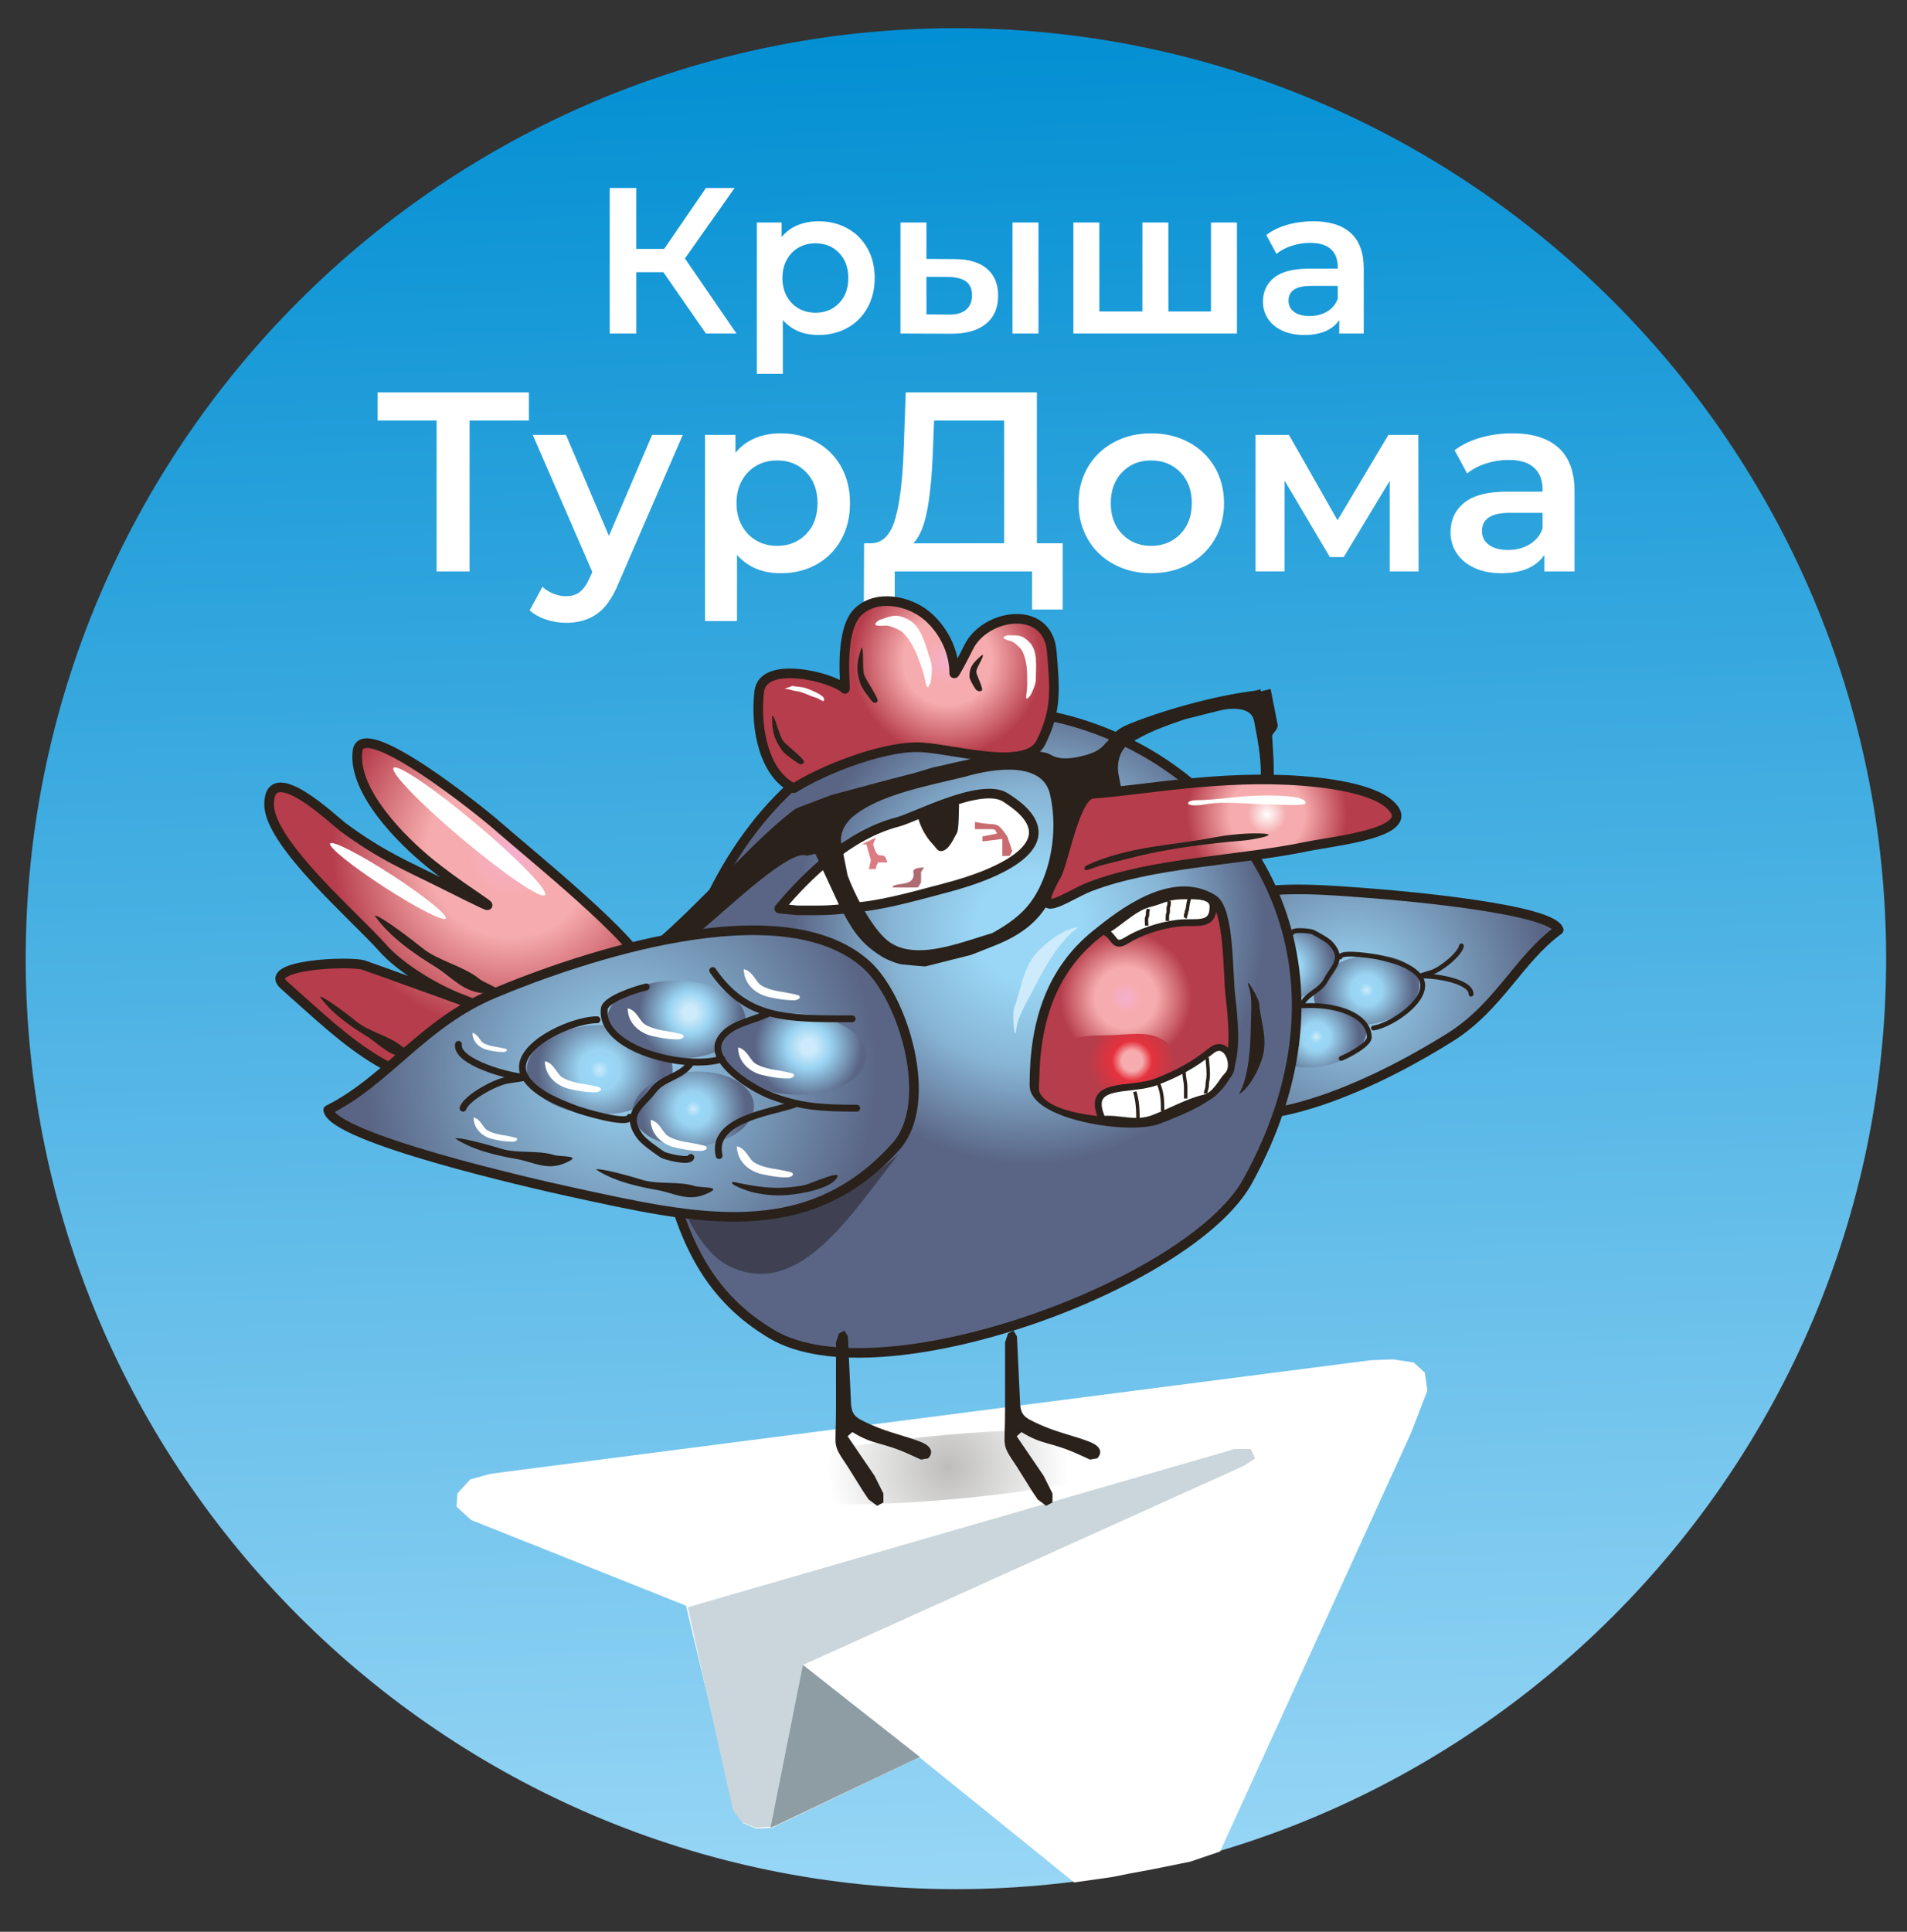 <?xml version="1.0" encoding="UTF-8"?> <!-- Generator: Adobe Illustrator 16.0.3, SVG Export Plug-In . SVG Version: 6.00 Build 0) --> <svg xmlns="http://www.w3.org/2000/svg" xmlns:xlink="http://www.w3.org/1999/xlink" id="Слой_1" x="0px" y="0px" width="394px" height="399px" viewBox="0 0 394 399" xml:space="preserve"><rect x="0" y="0" width="394" height="399" fill="#333333" stroke="none"/> <linearGradient id="SVGID_1_" gradientUnits="userSpaceOnUse" x1="190.58" y1="-0.17" x2="204.422" y2="396.224"> <stop offset="0" style="stop-color:#008ED2"></stop> <stop offset="1" style="stop-color:#9AD7F6"></stop> </linearGradient> <path fill-rule="evenodd" clip-rule="evenodd" fill="url(#SVGID_1_)" d="M197.5,390.193c105.854,0,192.188-86.333,192.188-192.186 c0-105.854-86.334-192.187-192.188-192.187C91.647,5.821,5.313,92.154,5.313,198.007C5.313,303.86,91.647,390.193,197.5,390.193z"></path> <path fill="#FFFFFF" d="M312.447,118.258v-4.706c1.304-0.11,2.484-0.477,3.539-1.098c1.285-0.756,2.192-1.84,2.721-3.248v-3.276 h-6.26v-4.384h6.26v-0.422c0-1.973-0.591-3.485-1.771-4.542c-1.045-0.938-2.543-1.459-4.489-1.566v-5.512h0.027 c4.155,0,7.333,0.995,9.533,2.984c2.2,1.99,3.301,4.992,3.301,9.006v16.534h-6.231v-3.433c-0.812,1.231-1.963,2.174-3.46,2.824 C314.681,117.826,313.624,118.106,312.447,118.258z M312.447,89.503v5.512c-0.248-0.012-0.502-0.019-0.766-0.019 c-1.585,0-3.143,0.246-4.676,0.74c-1.53,0.493-2.825,1.18-3.882,2.06l-2.588-4.807c1.479-1.127,3.258-1.989,5.335-2.588 C307.94,89.805,310.133,89.506,312.447,89.503L312.447,89.503z M312.447,101.546v4.384h-0.554c-3.804,0-5.705,1.25-5.705,3.75 c0,1.198,0.475,2.147,1.425,2.852c0.952,0.704,2.272,1.057,3.962,1.057c0.298,0,0.588-0.012,0.872-0.038v4.706 c-0.705,0.093-1.452,0.138-2.244,0.138c-2.113,0-3.962-0.361-5.547-1.083s-2.808-1.725-3.67-3.011 c-0.864-1.285-1.296-2.737-1.296-4.357c0-2.536,0.942-4.569,2.826-6.1c1.885-1.533,4.852-2.299,8.901-2.299H312.447L312.447,101.546 z M237.864,118.396v-5.652c2.418-0.005,4.417-0.816,5.996-2.43c1.584-1.62,2.377-3.75,2.377-6.39c0-2.642-0.793-4.772-2.377-6.392 c-1.579-1.614-3.578-2.424-5.996-2.429v-5.6c2.877,0.003,5.457,0.62,7.739,1.848c2.289,1.232,4.076,2.94,5.361,5.123 c1.285,2.185,1.928,4.666,1.928,7.449c0,2.781-0.643,5.272-1.928,7.473s-3.072,3.917-5.361,5.149 C243.321,117.776,240.741,118.392,237.864,118.396L237.864,118.396z M287.12,118.027v-18.7l-9.508,15.741h-2.853l-9.349-15.793 v18.752h-6.021V89.82h6.919l10.035,17.642l10.512-17.642h6.18l0.053,28.207H287.12z M237.864,89.503v5.6h-0.026 c-2.429,0-4.428,0.809-5.994,2.429c-1.568,1.62-2.35,3.75-2.35,6.392c0,2.64,0.781,4.771,2.35,6.39 c1.566,1.62,3.565,2.43,5.994,2.43h0.026v5.652h-0.026c-2.852,0-5.422-0.617-7.711-1.85s-4.076-2.949-5.361-5.149 s-1.928-4.692-1.928-7.473c0-2.784,0.643-5.265,1.928-7.449c1.285-2.183,3.072-3.891,5.361-5.123s4.859-1.848,7.711-1.848H237.864 L237.864,89.503z M198.092,118.027v-5.811h9.375V86.862h-9.375v-5.81h16.137v31.164h5.335v13.68h-6.339v-7.869H198.092z M198.092,81.052v5.81h-5.098l-0.264,6.55c-0.175,4.79-0.563,8.777-1.162,11.964c-0.599,3.187-1.549,5.466-2.852,6.84h9.376v5.811 H184.86v7.869h-6.391l0.053-13.68h1.585c2.324-0.105,3.952-1.822,4.885-5.15c0.934-3.328,1.507-8.09,1.718-14.288l0.422-11.726 H198.092L198.092,81.052z M160.537,118.378v-5.634h0.025c2.431,0,4.428-0.811,5.996-2.43c1.566-1.62,2.35-3.75,2.35-6.39 c0-2.642-0.784-4.772-2.35-6.392c-1.567-1.62-3.565-2.429-5.996-2.429h-0.025V89.52c0.252-0.011,0.507-0.017,0.765-0.017 c2.747,0,5.204,0.599,7.369,1.795c2.166,1.198,3.865,2.887,5.098,5.071c1.232,2.183,1.848,4.702,1.848,7.554 s-0.616,5.378-1.848,7.58c-1.232,2.201-2.932,3.899-5.098,5.097c-2.165,1.196-4.622,1.795-7.369,1.795 C161.043,118.396,160.788,118.389,160.537,118.378z M109.273,86.862H97.019v31.165h-6.813V86.862H78.005v-5.81h31.269V86.862 L109.273,86.862z M160.537,89.52v5.583c-1.574,0.002-2.993,0.364-4.253,1.082c-1.267,0.722-2.271,1.752-3.01,3.09 c-0.74,1.339-1.109,2.888-1.109,4.649c0,1.761,0.37,3.31,1.109,4.647c0.739,1.339,1.743,2.368,3.01,3.09 c1.26,0.718,2.679,1.079,4.253,1.083v5.634c-3.443-0.162-6.2-1.422-8.267-3.784v13.68h-6.603V89.82h6.286v3.698 c1.092-1.339,2.438-2.342,4.041-3.011C157.381,89.927,158.897,89.598,160.537,89.52L160.537,89.52z M141.071,89.82l-13.205,30.478 c-1.232,3.063-2.73,5.22-4.49,6.471c-1.761,1.249-3.891,1.875-6.391,1.875c-1.409,0-2.8-0.229-4.173-0.687 c-1.373-0.458-2.5-1.091-3.38-1.902l2.642-4.859c0.633,0.599,1.381,1.074,2.245,1.426c0.862,0.353,1.734,0.528,2.614,0.528 c1.162,0,2.122-0.298,2.879-0.897c0.757-0.599,1.453-1.604,2.087-3.011l0.475-1.109L110.066,89.82h6.866l8.874,20.864l8.926-20.864 H141.071z"></path> <g> <polygon fill-rule="evenodd" clip-rule="evenodd" fill="#FFFFFF" points="104.728,303.956 283.278,280.934 287.86,280.773 292.09,281.416 294.381,283.51 294.911,287.211 291.562,295.905 252.078,382.424 245.909,384.516 238.325,386.053 233.571,386.93 229.869,387.676 221.936,388.803 189.86,362.877 159.544,377.527 156.195,377.688 153.552,376.561 151.965,374.468 141.742,331.646 97.325,313.937 94.329,311.199 94.505,308.463 97.149,305.565 101.203,304.438 "></polygon> <polygon fill-rule="evenodd" clip-rule="evenodd" fill="#CAD6DB" points="142.095,331.967 250.671,300.575 255.075,299.286 258.424,299.286 259.306,301.218 257.19,302.668 165.89,343.881 189.86,363.039 160.249,377.205 156.195,377.527 153.375,376.4 151.437,373.825 "></polygon> <polygon fill-rule="evenodd" clip-rule="evenodd" fill="#8E9DA4" points="190.037,362.878 165.89,343.881 159.191,377.527 "></polygon> </g> <g> <g> <radialGradient id="SVGID_2_" cx="279.317" cy="204.251" r="41.09" gradientUnits="userSpaceOnUse"> <stop offset="0" style="stop-color:#9AD7F6"></stop> <stop offset="1" style="stop-color:#5A6585"></stop> </radialGradient> <path fill-rule="evenodd" clip-rule="evenodd" fill="url(#SVGID_2_)" stroke="#29211A" stroke-width="1.984" stroke-linecap="round" stroke-linejoin="round" stroke-miterlimit="22.926" d=" M322.037,192.064c-8.268,6.031-12.286,15.788-22.354,22.136c-12.178,7.675-40.689,22.883-54.89,12.937 c-6.343-4.441-13.197-20.311-8.24-28.104c11.224-17.643,28.39-15.945,47.48-14.464 C290.329,185.054,320.655,187.755,322.037,192.064z"></path> <radialGradient id="SVGID_3_" cx="282.331" cy="204.481" r="9.78" gradientUnits="userSpaceOnUse"> <stop offset="0" style="stop-color:#CEEBFB"></stop> <stop offset="0.15" style="stop-color:#9AD7F6"></stop> <stop offset="0.33" style="stop-color:#99D4F2"></stop> <stop offset="1" style="stop-color:#5A6585"></stop> </radialGradient> <path fill-rule="evenodd" clip-rule="evenodd" fill="url(#SVGID_3_)" d="M283.25,211.531c-6.008,0.903-11.293-1.523-11.8-5.416 c-0.508-3.892,3.954-7.783,9.964-8.685c6.007-0.902,11.291,1.522,11.798,5.417C293.719,206.741,289.256,210.629,283.25,211.531z"></path> <radialGradient id="SVGID_4_" cx="265.598" cy="199.512" r="9.873" gradientUnits="userSpaceOnUse"> <stop offset="0" style="stop-color:#CEEBFB"></stop> <stop offset="0.15" style="stop-color:#9AD7F6"></stop> <stop offset="0.33" style="stop-color:#99D4F2"></stop> <stop offset="1" style="stop-color:#5A6585"></stop> </radialGradient> <path fill-rule="evenodd" clip-rule="evenodd" fill="url(#SVGID_4_)" d="M266.991,206.474c-5.933,1.353-11.369-0.665-12.139-4.509 c-0.77-3.844,3.419-8.059,9.352-9.416c5.935-1.354,11.371,0.666,12.14,4.509C277.113,200.903,272.926,205.119,266.991,206.474z"></path> <radialGradient id="SVGID_5_" cx="271.938" cy="214.111" r="8.896" gradientUnits="userSpaceOnUse"> <stop offset="0" style="stop-color:#CEEBFB"></stop> <stop offset="0.15" style="stop-color:#9AD7F6"></stop> <stop offset="0.33" style="stop-color:#99D4F2"></stop> <stop offset="1" style="stop-color:#5A6585"></stop> </radialGradient> <path fill-rule="evenodd" clip-rule="evenodd" fill="url(#SVGID_5_)" d="M272.741,220.298c-5.706,0.857-10.694-1.217-11.141-4.632 c-0.444-3.416,3.823-6.886,9.531-7.74c5.708-0.859,10.696,1.217,11.144,4.633C282.721,215.974,278.452,219.44,272.741,220.298z"></path> <radialGradient id="SVGID_6_" cx="253.688" cy="211.345" r="9.241" gradientUnits="userSpaceOnUse"> <stop offset="0" style="stop-color:#CEEBFB"></stop> <stop offset="0.15" style="stop-color:#9AD7F6"></stop> <stop offset="0.33" style="stop-color:#99D4F2"></stop> <stop offset="1" style="stop-color:#5A6585"></stop> </radialGradient> <path fill-rule="evenodd" clip-rule="evenodd" fill="url(#SVGID_6_)" d="M254.201,217.785c-6.038,0.624-11.162-1.752-11.447-5.309 c-0.285-3.554,4.383-6.945,10.42-7.57c6.038-0.626,11.164,1.75,11.448,5.306C264.906,213.766,260.239,217.158,254.201,217.785z"></path> <g> <path fill-rule="evenodd" clip-rule="evenodd" fill="none" stroke="#29211A" stroke-width="0.992" stroke-linecap="round" stroke-linejoin="round" stroke-miterlimit="22.926" d=" M277.099,218.616c1.726-0.7,5.841-2.903,5.81-4.392c-0.14-6.57-13.64-7.88-18.579-5.279"></path> <path fill-rule="evenodd" clip-rule="evenodd" fill="none" stroke="#29211A" stroke-width="0.992" stroke-linecap="round" stroke-linejoin="round" stroke-miterlimit="22.926" d=" M268.941,207.52c1.164-2.397,3.812-2.792,5.032-5.158c1.301-2.513,3.948-4.288,0.978-7.481c-0.742-0.797-2.55-1.753-3.735-2.374 c-0.38-0.196-4.153-0.669-4.286,0.204"></path> <path fill-rule="evenodd" clip-rule="evenodd" fill="none" stroke="#29211A" stroke-width="0.992" stroke-linecap="round" stroke-linejoin="round" stroke-miterlimit="22.926" d=" M283.77,212.333c4.064-0.61,13.353-6.985,9.081-11.193c-2.024-1.991-5.159-2.736-7.788-3.378 c-0.665-0.162-7.962-1.415-8.196-0.088"></path> <path fill-rule="evenodd" clip-rule="evenodd" fill="none" stroke="#29211A" stroke-width="0.992" stroke-linecap="round" stroke-linejoin="round" stroke-miterlimit="22.926" d=" M303.938,205.344c0.043-2.865-8.418-4.019-10.605-3.689c-0.271,0.042,1.302-0.478,2.395-0.799 c1.898-0.557,5.916-3.766,6.219-5.482"></path> </g> </g> <radialGradient id="SVGID_7_" cx="105.497" cy="176.31" r="55.221" gradientUnits="userSpaceOnUse"> <stop offset="0" style="stop-color:#F5AFCE"></stop> <stop offset="0.16" style="stop-color:#F6ACAE"></stop> <stop offset="0.31" style="stop-color:#F6ACAE"></stop> <stop offset="0.67" style="stop-color:#B63D4B"></stop> <stop offset="1" style="stop-color:#B63D4B"></stop> </radialGradient> <path fill-rule="evenodd" clip-rule="evenodd" fill="url(#SVGID_7_)" stroke="#29211A" stroke-width="1.984" stroke-linecap="round" stroke-linejoin="round" stroke-miterlimit="22.926" d=" M133.065,200.114c-0.389-5.053-24.4-24.317-30.367-29.598c-3.069-2.712-27.881-22.7-28.826-15.442 c-1.092,8.352,9.221,18.528,14.926,23.165c9.135,7.422,20.4,13.16,2.315,4.118c-6.691-3.348-12.432-5.693-20.331-11.583 c-1.828-1.361-15.186-14.189-15.186-4.634c0,8.016,17.859,23.31,23.422,29.599c3.732,4.219,10.928,8.518,16.213,10.551 c17.212,6.621-12.694-4.375-20.076-6.946c-2.622-0.915-21.304-0.159-16.471,4.116c13.353,11.812,23.788,23.075,44.27,21.104 c11.214-1.077,18.716-2.343,24.964-11.324C128.785,211.995,135.412,201.32,133.065,200.114z"></path> <path fill-rule="evenodd" clip-rule="evenodd" fill="#29211A" d="M77.367,189.057c3.103,4.479,8.333,8.023,12.65,10.681 c3.32,2.044,5.828,5.422,10.517,5.423c6.032,0.001-0.057-1.802-1.479-2.956c-3.344-2.72-8.51-3.714-11.83-6.413 C85.777,194.618,78.859,189.22,77.367,189.057z"></path> <path fill-rule="evenodd" clip-rule="evenodd" fill="#29211A" d="M66.066,205.817c2.407,3.476,6.465,6.223,9.81,8.284 c2.576,1.585,4.52,4.206,8.156,4.206c4.677,0.002-0.044-1.398-1.148-2.293c-2.59-2.107-6.596-2.877-9.172-4.972 C72.587,210.132,67.223,205.944,66.066,205.817z"></path> <radialGradient id="SVGID_8_" cx="212.556" cy="191.753" r="48.647" gradientUnits="userSpaceOnUse"> <stop offset="0" style="stop-color:#9AD7F6"></stop> <stop offset="0.22" style="stop-color:#9AD7F6"></stop> <stop offset="0.59" style="stop-color:#87B4D4"></stop> <stop offset="1" style="stop-color:#5A6585"></stop> </radialGradient> <path fill-rule="evenodd" clip-rule="evenodd" fill="url(#SVGID_8_)" stroke="#29211A" stroke-width="1.984" stroke-linecap="round" stroke-linejoin="round" stroke-miterlimit="22.926" d=" M143.676,192.739c35.46-91.327,160.296-32.718,114.101,51.213c-11.746,21.337-75.944,44.887-98.285,31.632 c-12.742-7.561-18.262-18.756-21.841-34.269C133.58,223.668,138.355,206.444,143.676,192.739z"></path> <radialGradient id="SVGID_9_" cx="195.754" cy="136.522" r="29.198" gradientUnits="userSpaceOnUse"> <stop offset="0" style="stop-color:#F5AFCE"></stop> <stop offset="0.16" style="stop-color:#F6ACAE"></stop> <stop offset="0.31" style="stop-color:#F6ACAE"></stop> <stop offset="0.67" style="stop-color:#B63D4B"></stop> <stop offset="1" style="stop-color:#B63D4B"></stop> </radialGradient> <path fill-rule="evenodd" clip-rule="evenodd" fill="url(#SVGID_9_)" stroke="#29211A" stroke-width="1.984" stroke-linecap="round" stroke-linejoin="round" stroke-miterlimit="22.926" d=" M164.011,162.804c-5.94-2.743-8.066-12.057-7.153-19.961c0.77-6.688,15.363-2.896,17.699-0.564 c0.242,0.246-1.354-11.826,2.634-15.814c3.838-3.839,10.516-2.364,14.121,0.563c3.198,2.598,5.837,7.029,5.837,12.05 c0,0.378,1.764-2.958,3.012-5.459c3.453-6.904,16.316-8.885,17.135,0.941c0.641,7.69,1.102,12.107-2.26,18.828 c-3.088,6.173-18.901,0.942-25.607,0.942C181.645,154.33,169.517,159.285,164.011,162.804z"></path> <path fill-rule="evenodd" clip-rule="evenodd" fill="#3F4153" d="M148.443,239.613c6.976,14.182,22.775,8.28,30.997,3.634 c1.157-0.65,6.336-5.02,6.198-4.845c-10.106,12.842-20.64,30.068-35.038,23.099c-5.049-2.442-9.638-10.519-11.338-17.769 C136.923,233.765,146.905,232.663,148.443,239.613z"></path> <g> <radialGradient id="SVGID_10_" cx="128.315" cy="221.738" r="53.022" gradientUnits="userSpaceOnUse"> <stop offset="0" style="stop-color:#9AD7F6"></stop> <stop offset="1" style="stop-color:#5A6585"></stop> </radialGradient> <path fill-rule="evenodd" clip-rule="evenodd" fill="url(#SVGID_10_)" stroke="#29211A" stroke-width="1.984" stroke-linecap="round" stroke-linejoin="round" stroke-miterlimit="22.926" d=" M67.8,229.267c12.292-6.147,19.474-17.898,34.266-24.1c17.892-7.505,59.297-21.53,76.821-6.025 c7.823,6.92,14.32,28.612,6.212,37.656c-18.363,20.477-41.365,14.994-67.029,9.415C109.609,244.373,68.915,235.062,67.8,229.267z"></path> <radialGradient id="SVGID_11_" cx="123.907" cy="220.981" r="12.888" gradientUnits="userSpaceOnUse"> <stop offset="0" style="stop-color:#CEEBFB"></stop> <stop offset="0.15" style="stop-color:#9AD7F6"></stop> <stop offset="0.33" style="stop-color:#99D4F2"></stop> <stop offset="1" style="stop-color:#5A6585"></stop> </radialGradient> <path fill-rule="evenodd" clip-rule="evenodd" fill="url(#SVGID_11_)" d="M123.908,230.207c8.295,0,15.062-4.144,15.062-9.226 c0-5.082-6.767-9.226-15.062-9.226c-8.297,0-15.063,4.144-15.063,9.226C108.844,226.063,115.611,230.207,123.908,230.207z"></path> <radialGradient id="SVGID_12_" cx="143.245" cy="229.043" r="10.762" gradientUnits="userSpaceOnUse"> <stop offset="0" style="stop-color:#CEEBFB"></stop> <stop offset="0.15" style="stop-color:#9AD7F6"></stop> <stop offset="0.33" style="stop-color:#99D4F2"></stop> <stop offset="1" style="stop-color:#5A6585"></stop> </radialGradient> <path fill-rule="evenodd" clip-rule="evenodd" fill="url(#SVGID_12_)" d="M142.697,221.373c6.916-0.497,12.77,2.536,13.073,6.773 c0.304,4.235-5.058,8.071-11.973,8.569c-6.916,0.494-12.771-2.538-13.077-6.773C130.417,225.706,135.78,221.868,142.697,221.373z"></path> <radialGradient id="SVGID_13_" cx="142.584" cy="209.168" r="10.617" gradientUnits="userSpaceOnUse"> <stop offset="0" style="stop-color:#CEEBFB"></stop> <stop offset="0.13" style="stop-color:#CEEBFB"></stop> <stop offset="0.41" style="stop-color:#99D4F2"></stop> <stop offset="1" style="stop-color:#5A6585"></stop> </radialGradient> <path fill-rule="evenodd" clip-rule="evenodd" fill="url(#SVGID_13_)" d="M139.723,218.721c7.882,0,14.309-3.636,14.309-8.096 s-6.427-8.096-14.309-8.096c-7.881,0-14.309,3.637-14.309,8.096S131.841,218.721,139.723,218.721z"></path> <radialGradient id="SVGID_14_" cx="167.02" cy="216.185" r="11.061" gradientUnits="userSpaceOnUse"> <stop offset="0" style="stop-color:#CEEBFB"></stop> <stop offset="0.13" style="stop-color:#CEEBFB"></stop> <stop offset="0.41" style="stop-color:#99D4F2"></stop> <stop offset="1" style="stop-color:#5A6585"></stop> </radialGradient> <path fill-rule="evenodd" clip-rule="evenodd" fill="url(#SVGID_14_)" d="M164.451,209.333c8.308,0.36,14.849,4.397,14.605,9.013 c-0.245,4.618-7.177,8.072-15.485,7.711c-8.306-0.361-14.848-4.396-14.606-9.015C149.209,212.422,156.143,208.971,164.451,209.333 z"></path> <g> <path fill-rule="evenodd" clip-rule="evenodd" fill="none" stroke="#29211A" stroke-width="1.417" stroke-linecap="round" stroke-linejoin="round" stroke-miterlimit="22.926" d=" M147.253,200.458c6.997,10.106,15.036,9.979,28.808,9.979"></path> <path fill-rule="evenodd" clip-rule="evenodd" fill="none" stroke="#29211A" stroke-width="1.417" stroke-linecap="round" stroke-linejoin="round" stroke-miterlimit="22.926" d=" M158.738,209.308c-3.827,1.767-8.131,2.193-9.979,5.459c-2.619,4.635,7.114,10.237,10.356,11.485 c6.112,2.352,10.573,2.636,17.887,2.636"></path> <path fill-rule="evenodd" clip-rule="evenodd" fill="none" stroke="#29211A" stroke-width="1.417" stroke-linecap="round" stroke-linejoin="round" stroke-miterlimit="22.926" d=" M148.571,238.679c-1.711-7.417,10.461-8.883,15.439-10.542"></path> <path fill-rule="evenodd" clip-rule="evenodd" fill="none" stroke="#29211A" stroke-width="1.417" stroke-linecap="round" stroke-linejoin="round" stroke-miterlimit="22.926" d=" M133.51,203.849c-2.463,0.567-8.439,2.597-8.662,4.517c-0.975,8.46,17.121,12.744,24.289,10.357"></path> <path fill-rule="evenodd" clip-rule="evenodd" fill="none" stroke="#29211A" stroke-width="1.417" stroke-linecap="round" stroke-linejoin="round" stroke-miterlimit="22.926" d=" M142.627,219.663c-2.009,2.853-5.673,2.849-7.751,5.649c-2.209,2.973-6.12,4.744-2.647,9.414c0.864,1.166,3.15,2.741,4.651,3.765 c0.48,0.329,5.519,1.658,5.854,0.565"></path> <path fill-rule="evenodd" clip-rule="evenodd" fill="none" stroke="#29211A" stroke-width="1.417" stroke-linecap="round" stroke-linejoin="round" stroke-miterlimit="22.926" d=" M123.343,210.626c-5.627,0-19.366,6.392-14.309,12.613c2.392,2.948,6.521,4.51,9.978,5.837 c0.873,0.336,10.556,3.354,11.108,1.693"></path> <path fill-rule="evenodd" clip-rule="evenodd" fill="none" stroke="#29211A" stroke-width="1.417" stroke-linecap="round" stroke-linejoin="round" stroke-miterlimit="22.926" d=" M94.723,215.71c-0.564,3.667,10.722,6.777,13.746,6.777c0.376,0-1.85,0.365-3.391,0.564c-2.673,0.35-8.7,3.692-9.414,5.837"></path> </g> </g> <path fill-rule="evenodd" clip-rule="evenodd" fill="#FFFFFF" stroke="#29211A" stroke-width="1.984" stroke-linecap="round" stroke-linejoin="round" stroke-miterlimit="22.926" d=" M160.999,187.656c5.713-6.856,14.325-15.239,24.477-17.888c3.615-0.94,17.199-8.219,22.218-5.082 c14.634,9.146-1.309,15.836-12.05,18.638c-5.474,1.429-11.819,3.298-17.511,3.953c-3.029,0.349-5.79,0.754-9.037,0.754h-4.33 L160.999,187.656z"></path> <path fill-rule="evenodd" clip-rule="evenodd" fill="#29211A" d="M189.618,168.638c0.535,2.322,1.915,4.553,3.2,5.837 c0.472,0.472,0.874,1.414,1.696,1.318c1.647-0.19,2.615-2.831,3.2-3.766c0.313-0.5,0.375-3.061,0.375-3.765 c0-0.332,0.113-2.708,0-2.823c-0.189-0.189-0.536,0.315-0.753,0.376C195.891,166.216,190.084,167.801,189.618,168.638z"></path> <g> <path fill-rule="evenodd" clip-rule="evenodd" fill="#CA6B70" d="M207.092,176.81l1.5-0.026l0.559-0.982l-1.029-3.026 c-2.48-3.628-2.021-1.962-6.692-3.028v1.514h3.089c1.449,0,0.953,0.218,1.521,0.888l-3.064,0.625l0.001,1.02l4.117-0.515V176.81z"></path> <path fill-rule="evenodd" clip-rule="evenodd" fill="#DA7C82" d="M178.096,174.388l0.91,0.011l0.912,3.237l-0.394,1.89 c2.278-0.242,0.806,0.643,1.909-1.4h1.907c-0.868-3.189-1.83,0.598-2.95-3.771l0.565-1.368L178.096,174.388z"></path> <path fill-rule="evenodd" clip-rule="evenodd" fill="#AE6C72" d="M184.414,183.306h4.277l0.99-0.025l0.617-1.021v-0.525v-1.572 l0.614-1.022c-3.797,0.277-1.212,1.136-2.634,2.709C187.365,182.857,184.414,182.384,184.414,183.306z"></path> </g> <radialGradient id="SVGID_15_" cx="232.619" cy="206.082" r="20.318" gradientUnits="userSpaceOnUse"> <stop offset="0" style="stop-color:#F5AFCE"></stop> <stop offset="0.16" style="stop-color:#F6ACAE"></stop> <stop offset="0.31" style="stop-color:#F6ACAE"></stop> <stop offset="0.67" style="stop-color:#B63D4B"></stop> <stop offset="1" style="stop-color:#B63D4B"></stop> </radialGradient> <path fill-rule="evenodd" clip-rule="evenodd" fill="url(#SVGID_15_)" stroke="#29211A" stroke-width="1.984" stroke-linecap="round" stroke-linejoin="round" stroke-miterlimit="22.926" d=" M213.719,223.995c0-13.139,3.635-23.585,12.613-30.88c5.452-4.43,15.923-12.571,24.29-7.343c3.372,2.11,3.016,14.896,3.576,19.77 c1.962,16.998-0.219,19.971-14.874,25.607C233.098,233.542,213.342,230.064,213.719,223.995z"></path> <path fill-rule="evenodd" clip-rule="evenodd" fill="#FFFFFF" stroke="#29211A" stroke-width="1.417" stroke-linecap="round" stroke-linejoin="round" stroke-miterlimit="22.926" d=" M228.027,192.363c2.415,0.805,1.852,3.665,4.707,1.882c2.608-1.63,6.625-3.104,10.731-3.577c3.6-0.415,7.156,0.914,7.156-3.391 c0-2.34-3.284-2.258-5.463-2.258c-4.182,0-4.071,0.694-7.904,1.693C233.925,187.583,230.342,191.527,228.027,192.363z"></path> <radialGradient id="SVGID_16_" cx="233.911" cy="219.12" r="13.321" gradientUnits="userSpaceOnUse"> <stop offset="0" style="stop-color:#F6ACAE"></stop> <stop offset="0.16" style="stop-color:#F6ACAE"></stop> <stop offset="0.31" style="stop-color:#E5323D"></stop> <stop offset="0.67" style="stop-color:#B63D4B"></stop> <stop offset="1" style="stop-color:#B63D4B"></stop> </radialGradient> <path fill-rule="evenodd" clip-rule="evenodd" fill="url(#SVGID_16_)" d="M214.658,225.312c0-8.806,4.848-11.485,13.557-11.485 c5.796,0,10.535-1.546,13.934,2.635c5.161,6.355,2.565,14.499-7.342,14.499C228.83,230.961,216.346,230.185,214.658,225.312z"></path> <path fill-rule="evenodd" clip-rule="evenodd" fill="#FFFFFF" stroke="#29211A" stroke-width="1.417" stroke-linecap="round" stroke-linejoin="round" stroke-miterlimit="22.926" d=" M227.766,231.221c-3.76-8.146,5.653-5.666,11.182-7.793c4.325-1.663,7.745-3.517,11.299-6.401c3.221-2.618,5.388,3.082,3.388,5.085 c-1.294,1.293-2.399,4.13-4.896,4.708c-3.25,0.75-7.031,2.863-10.355,4.141C234.517,232.45,231.404,230.843,227.766,231.221z"></path> <radialGradient id="SVGID_17_" cx="195.909" cy="303.035" r="32.369" gradientUnits="userSpaceOnUse"> <stop offset="0" style="stop-color:#BEBDBC"></stop> <stop offset="0.77" style="stop-color:#FFFFFF"></stop> <stop offset="1" style="stop-color:#FFFFFF"></stop> </radialGradient> <path fill-rule="evenodd" clip-rule="evenodd" fill="url(#SVGID_17_)" d="M196.428,309.696c24.534-2.15,44.199-6.875,43.913-10.553 c-0.285-3.68-20.414-4.918-44.948-2.769c-24.533,2.149-44.203,6.877-43.916,10.556 C151.762,310.608,171.893,311.847,196.428,309.696z"></path> <path fill-rule="evenodd" clip-rule="evenodd" fill="#29211A" d="M208.266,275.414l-0.611,1.84v0.61c0,4.49,0,8.98,0,13.47 c0,8.066-0.922,6.602,2.449,11.633l3.062,4.899l1.226,1.837l1.762,1.313l1.297-0.699v-1.838l-1.222-2.448l-0.614-1.224 l-5.563-8.158l0.979-0.858c4.635,2.829,5.855,1.875,12.061,4.71l2.118,0.968l1.472-0.252c0.615-0.547,1.507-2.159-1.418-3.356 c-2.92-1.195-6.603-1.917-10.276-3.552c-3.671-1.638-4.194-1.992-4.271-5.422l-0.611-12.858l-0.703-1.195L208.266,275.414z"></path> <path fill-rule="evenodd" clip-rule="evenodd" fill="#29211A" d="M173.336,275.414l-0.613,1.84v0.61c0,4.49,0,8.98,0,13.47 c0,8.066-0.919,6.602,2.451,11.633l3.059,4.899l1.227,1.837l1.764,1.313l1.296-0.699v-1.838l-1.225-2.448l-0.611-1.224 l-5.561-8.158l0.976-0.858c4.635,2.829,5.858,1.875,12.062,4.71l2.119,0.968l1.469-0.252c0.612-0.547,1.507-2.159-1.416-3.356 c-2.921-1.195-6.605-1.917-10.277-3.552c-3.672-1.638-4.194-1.992-4.272-5.422l-0.61-12.858l-0.706-1.195L173.336,275.414z"></path> <path fill-rule="evenodd" clip-rule="evenodd" fill="#FFFFFF" d="M98.318,170.114c8.645,7.254,15.042,13.867,14.29,14.763 c-0.752,0.895-8.372-4.262-17.015-11.518c-8.642-7.254-15.041-13.866-14.287-14.763C82.057,157.701,89.677,162.856,98.318,170.114z "></path> <path fill-rule="evenodd" clip-rule="evenodd" fill="#FFFFFF" d="M80.969,180.726c6.6,4.277,11.592,8.301,11.148,8.987 c-0.442,0.683-6.154-2.231-12.754-6.508c-6.601-4.276-11.594-8.298-11.15-8.984C68.659,173.536,74.369,176.448,80.969,180.726z"></path> <path fill-rule="evenodd" clip-rule="evenodd" fill="#FFFFFF" d="M208.162,131.22c2.317,0,2.99-0.105,4.512,1.417 c1.841,1.841,1.326,5.238,1.326,7.872c0,0.746-0.799,2.736-1.24,3.274c-1.288,1.587-0.529-0.742-0.529-2.388 c0-2.708-0.004-4.874-1.062-6.992c-0.206-0.411-1.571-1.754-2.212-1.946C208.08,132.193,206.248,131.763,208.162,131.22z"></path> <path fill-rule="evenodd" clip-rule="evenodd" fill="#FFFFFF" d="M181.642,128.076c2.739-0.949,3.49-1.348,5.91-0.173 c2.931,1.424,3.711,5.65,4.788,8.766c0.306,0.879,0.171,3.561-0.127,4.373c-0.873,2.407-0.928-0.66-1.604-2.605 c-1.107-3.201-1.995-5.756-4.11-7.828c-0.413-0.402-2.576-1.43-3.409-1.394C181.943,129.26,179.604,129.499,181.642,128.076z"></path> <path fill-rule="evenodd" clip-rule="evenodd" fill="#FFFFFF" d="M163.662,141.659c1.081,0.249,2.023,0.152,3.007,0.53 c0.954,0.368,3.319,1.304,3.542,2.036c0.381,1.281-0.964,0.051-1.505-0.09c-1.582-0.411-2.689-1.225-4.336-1.415 c-0.744-0.086-1.396-0.441-2.124-0.441C161.643,142.278,163.357,141.923,163.662,141.659z"></path> <path fill-rule="evenodd" clip-rule="evenodd" fill="#FFFFFF" d="M153.677,200.182c0,3.077,2.501,5.126,4.989,5.7 c1.828,0.422,3.413,0.714,5.466,0.714c0.402,0,1.551-0.348,0.948-0.95c-0.174-0.175-2.776-0.673-3.089-0.713 c-1.53-0.199-3.478-0.629-4.75-1.425C156.114,202.8,155.57,200.596,153.677,200.182z"></path> <path fill-rule="evenodd" clip-rule="evenodd" fill="#FFFFFF" d="M129.685,208.26c0,3.075,2.5,5.126,4.988,5.7 c1.828,0.423,3.413,0.711,5.462,0.711c0.406,0,1.553-0.351,0.952-0.949c-0.175-0.174-2.777-0.669-3.089-0.712 c-1.532-0.201-3.478-0.629-4.75-1.425C132.12,210.879,131.578,208.672,129.685,208.26z"></path> <path fill-rule="evenodd" clip-rule="evenodd" fill="#FFFFFF" d="M152.492,216.335c0,3.078,2.496,5.127,4.986,5.703 c1.826,0.422,3.413,0.712,5.464,0.712c0.403,0,1.551-0.349,0.951-0.952c-0.176-0.173-2.777-0.671-3.089-0.713 c-1.532-0.199-3.477-0.63-4.75-1.424C154.923,218.958,154.384,216.75,152.492,216.335z"></path> <path fill-rule="evenodd" clip-rule="evenodd" fill="#FFFFFF" d="M112.581,219.186c0,3.077,2.498,5.127,4.987,5.702 c1.828,0.423,3.413,0.715,5.464,0.715c0.405,0,1.553-0.352,0.952-0.951c-0.174-0.175-2.778-0.673-3.089-0.713 c-1.533-0.203-3.478-0.63-4.75-1.428C115.016,221.807,114.475,219.601,112.581,219.186z"></path> <path fill-rule="evenodd" clip-rule="evenodd" fill="#FFFFFF" d="M97.851,230.826c0,2.394,1.945,3.989,3.879,4.436 c1.424,0.327,2.655,0.553,4.251,0.553c0.314,0,1.206-0.271,0.738-0.738c-0.134-0.135-2.158-0.522-2.4-0.557 c-1.191-0.155-2.707-0.489-3.696-1.106C99.747,232.866,99.324,231.149,97.851,230.826z"></path> <path fill-rule="evenodd" clip-rule="evenodd" fill="#FFFFFF" d="M134.437,231.302c0,3.074,2.498,5.126,4.987,5.702 c1.828,0.42,3.414,0.714,5.463,0.714c0.406,0,1.554-0.35,0.953-0.951c-0.174-0.175-2.777-0.672-3.089-0.714 c-1.531-0.199-3.479-0.631-4.751-1.425C136.872,233.924,136.331,231.714,134.437,231.302z"></path> <path fill-rule="evenodd" clip-rule="evenodd" fill="#FFFFFF" d="M152.253,236.767c0,3.076,2.498,5.129,4.987,5.701 c1.828,0.422,3.412,0.714,5.465,0.714c0.403,0,1.55-0.352,0.95-0.952c-0.173-0.173-2.776-0.672-3.091-0.711 c-1.531-0.203-3.477-0.631-4.749-1.429C154.689,239.387,154.146,237.181,152.253,236.767z"></path> <path fill-rule="evenodd" clip-rule="evenodd" fill="#FFFFFF" d="M97.615,213.336c0,1.894,1.538,3.158,3.072,3.511 c1.125,0.261,2.101,0.44,3.364,0.44c0.25,0,0.955-0.214,0.587-0.585c-0.11-0.108-1.711-0.415-1.903-0.438 c-0.946-0.125-2.141-0.389-2.926-0.878C99.114,214.949,98.78,213.592,97.615,213.336z"></path> <path fill-rule="evenodd" clip-rule="evenodd" fill="#29211A" d="M245.733,178.047v-2.695c1.225,0.06,2.605-0.097,4.159-0.488 l2.75-0.693c2.606-0.653,5.349-3.497,6.106-5.317c2.758-6.615,1.723-12.974,0.5-19.171l-0.17-0.866 c-0.525-2.667-4.27-2.772-7.224-2.029l-6.122,1.54v-2.898c4.301-1.166,9.048-2.214,13.446-2.747l1.251-0.316l0.087,0.435 l1.999-0.503l1.444,7.33c0.176,0.892-0.806,1.601-1.13,2.267c0.187,4.183,1.534,15.755-2.697,19.585 c-2.611,2.779-5.188,4.83-9.23,5.845l-0.501,0.127C248.729,177.874,247.176,178.047,245.733,178.047z M215.598,181.431 c-2.159,5.444-5.056,8.205-10.566,11.287c-2.803,0.826-6.073,1.998-9.337,2.765v2.99l4.964-1.249 c0.055-0.016,3.988-1.57,4.438-1.746c7.537-2.93,11.371-6.773,13.676-13.94c1.141-3.541,1.442-6.986,2.535-10.473 c0.311-0.989,0.201-1.775,0.475-2.848c0.307-1.215,0.906-1.738,1.031-2.361l2.691-0.953c0.703-0.205,1.566-0.08,1.687,0.533 l0.817,0.625c2.797,3.363,6.376,7.261,12.056,11.086c1.67,0.526,3.55,0.899,5.67,0.899v-2.695c-1.708-0.082-3.11-0.585-4.253-1.472 c-1.211-0.935-2.019-0.896-2.966-2.292c-0.609-0.902-1.694-2.35-2.245-3.081l-2.971-0.776l-1.611-4.786l-0.596-3.019 c-0.387-1.967,0.084-5.001,2.281-6.349c3.884-2.382,6.861-3.456,11.482-5.031l0.878-0.221v-2.898 c-6.768,1.834-12.437,3.959-13.927,4.815c-2.44,1.404-2.328,2.467-3.396,3.254c-0.987,1.31-2.41,2.054-4.634,2.611l-0.25,0.063 c-2.628,0.663-4.843,0.665-6.334-0.223c-3.63-2.152-15.491,0.534-21.498,1.91v3.446c1.337-0.31,2.6-0.601,3.742-0.887 c6.153-1.813,16.263-3.167,17.573,3.955C218.215,169.887,217.67,176.207,215.598,181.431z M195.694,195.483 c-4.926,1.159-9.832,1.397-13.068-1.872c-3.241-3.272-6.153-9.165-7.514-12.818l-1.276-6.47c-0.431-2.182,0.778-4.292,2.282-5.577 c4.632-3.967,13.003-5.918,19.576-7.439v-3.446c-1.288,0.295-2.309,0.533-2.919,0.646l-3.979,1.194 c-5.942,1.495-11.097,2.934-16.971,4.486l-7.295,2.766c-7.024,4.855-18.86,18.414-28.13,26.548 c1.183,1.968,7.142-0.201,8.231-1.108c6.299-5.269,18.63-17.128,22.063-15.667l1.768-0.371l4.953,10.684 c2.324,4.311,3.905,7.581,8.86,10.586c1.056,0.641,2.891,1.381,4.111,1.574c0.403,0.063,4.729,0.423,4.77,0.415l4.537-1.141 V195.483z"></path> <radialGradient id="SVGID_18_" cx="261.769" cy="168.186" r="24.839" gradientUnits="userSpaceOnUse"> <stop offset="0" style="stop-color:#FFFFFF"></stop> <stop offset="0.16" style="stop-color:#F6ACAE"></stop> <stop offset="0.31" style="stop-color:#F6ACAE"></stop> <stop offset="0.67" style="stop-color:#B63D4B"></stop> <stop offset="1" style="stop-color:#B63D4B"></stop> </radialGradient> <path fill-rule="evenodd" clip-rule="evenodd" fill="url(#SVGID_18_)" stroke="#29211A" stroke-width="1.984" stroke-linecap="round" stroke-linejoin="round" stroke-miterlimit="22.926" d=" M225.957,163.932c10.215-0.729,26.393-3.935,43.116-2.636c9.372,0.728,15.28,2.496,17.887,4.708 c6.978,5.924-10.991,7.616-16.947,8.847c-14.302,2.958-31.73,3.253-44.81,8.287c-4.816,1.849-12.871,8.145-6.914-2.396 C219.82,178.035,222.175,163.744,225.957,163.932z"></path> <path fill-rule="evenodd" clip-rule="evenodd" fill="#FFFFFF" d="M246.909,165.28c4.569,0,9.344-0.973,14.245-0.973 c1.366,0,8.803-0.112,8.58,1.591c-0.081,0.624-5.815,0.266-6.724,0.266c-4.101,0-8.149-0.577-12.209-0.266 c-1.316,0.101-2.549,0.444-3.893,0.444C244.688,166.342,245.285,165.367,246.909,165.28z"></path> <g> <path fill-rule="evenodd" clip-rule="evenodd" fill="none" stroke="#29211A" stroke-width="0.709" stroke-miterlimit="22.926" d=" M234.457,225.488c0.586,2.032,0.656,3.73,0.656,5.964"></path> <path fill-rule="evenodd" clip-rule="evenodd" fill="none" stroke="#29211A" stroke-width="0.709" stroke-miterlimit="22.926" d=" M239.386,223.908c0.766,1.768,0.822,3.546,0.822,5.614"></path> <path fill-rule="evenodd" clip-rule="evenodd" fill="none" stroke="#29211A" stroke-width="0.709" stroke-miterlimit="22.926" d=" M244.646,221.455c0,1.184,0.327,1.975,0.327,3.154v2.281"></path> <path fill-rule="evenodd" clip-rule="evenodd" fill="none" stroke="#29211A" stroke-width="0.709" stroke-miterlimit="22.926" d=" M249.41,218.471c0.091,1.371,0.338,2.965,0.163,4.386c-0.04,0.331-0.163,0.822-0.163,1.403c0,0.58-0.33,1.133-0.33,1.58"></path> </g> <g> <path fill-rule="evenodd" clip-rule="evenodd" fill="none" stroke="#29211A" stroke-width="0.709" stroke-miterlimit="22.926" d=" M245.959,184.95c-0.418,0.969-0.528,1.963-0.657,2.958c-0.055,0.42-0.165-0.099-0.165,0.328v0.328 c0,0.427-0.108-0.092-0.164,0.329c-0.047,0.365,0.073,0.343-0.164,0.657"></path> <path fill-rule="evenodd" clip-rule="evenodd" fill="none" stroke="#29211A" stroke-width="0.709" stroke-miterlimit="22.926" d=" M241.523,186.1c0,0.272,0.06,0.556,0,0.822c-0.087,0.385-0.165,0.416-0.165,0.82c0,0.213,0.019,0.453,0,0.657 c-0.026,0.304-0.166,0.442-0.166,0.822v0.987"></path> <path fill-rule="evenodd" clip-rule="evenodd" fill="none" stroke="#29211A" stroke-width="0.709" stroke-miterlimit="22.926" d=" M237.25,187.741c-0.147,0.635-0.164,0.61-0.164,1.151c0,0.349-0.086,0.41-0.165,0.657c-0.115,0.368,0,1.22,0,1.645"></path> </g> <path fill-rule="evenodd" clip-rule="evenodd" fill="#CEEBFB" d="M222.791,191.521c-3.887,2.689-7.271,8.788-9.201,12.654 c-1.367,2.733-3.248,5.552-3.617,8.382c-0.418,3.211-0.85-3.347-0.493-4.275c1.47-3.818,1.632-7.19,3.942-10.517 C215.063,195.412,219.744,191.685,222.791,191.521z"></path> <path fill-rule="evenodd" clip-rule="evenodd" fill="#29211A" d="M255.985,225.988c2.083-3.729,2.4-10.023,2.431-13.924 c0.02-2.76,0.421-5.797-0.404-8.235c-0.938-2.775,2.021,2.375,2.101,3.268c0.328,3.681,1.54,6.481,0.986,10.1 C260.708,219.758,258.392,224.643,255.985,225.988z"></path> <path fill-rule="evenodd" clip-rule="evenodd" fill="#29211A" d="M224.303,178.831c8.92-4.117,17.134-4.061,26.361-5.833 c2.663-0.512,5.875-0.866,8.644-0.866c6.595,0-0.375,1.334-2.7,1.513c-6.449,0.495-15.397,1.662-21.718,3.239l-6.916,1.73 C225.612,179.207,223.258,180.62,224.303,178.831z"></path> <path fill-rule="evenodd" clip-rule="evenodd" fill="#29211A" d="M94.036,235.133c3.697,2.459,8.729,3.566,12.801,4.277 c3.128,0.548,6.045,2.353,9.599,0.94c4.568-1.814-0.588-1.347-2.012-1.794c-3.353-1.051-7.565-0.249-10.891-1.292 C102.082,236.811,95.214,234.808,94.036,235.133z"></path> <path fill-rule="evenodd" clip-rule="evenodd" fill="#29211A" d="M123.121,241.54c3.698,2.459,8.729,3.568,12.799,4.281 c3.131,0.546,6.048,2.352,9.599,0.939c4.568-1.817-0.587-1.35-2.012-1.796c-3.35-1.048-7.562-0.247-10.89-1.291 C131.167,243.219,124.301,241.214,123.121,241.54z"></path> <path fill-rule="evenodd" clip-rule="evenodd" fill="#29211A" d="M151.475,244.105c5.178,1.109,9.361,1.78,14.789,0.656 c1.244-0.254,7.501-3.17,6.738-1.644c-1.299,2.601-8.733,3.782-11.997,3.782c-2.213,0-3.774-0.241-5.585-0.659 C154.801,246.099,150.163,244.544,151.475,244.105z"></path> <path fill-rule="evenodd" clip-rule="evenodd" fill="#29211A" d="M159.526,147.813c0,3.185,0.295,4.654,1.971,7.065 c0.583,0.839,2.528,2.216,3.451,2.794c0.462,0.288,1.076,0.246,1.15-0.331c0.081-0.615-3.483-3.302-4.271-4.27 C160.986,152.037,160.109,147.788,159.526,147.813z"></path> <path fill-rule="evenodd" clip-rule="evenodd" fill="#29211A" d="M177.995,133.734c-0.983,3.029-1.157,4.52-0.304,7.329 c0.296,0.978,1.721,2.888,2.42,3.724c0.35,0.415,0.948,0.567,1.195,0.041c0.268-0.563-2.295-4.215-2.744-5.384 C178.081,138.202,178.556,133.888,177.995,133.734z"></path> <path fill-rule="evenodd" clip-rule="evenodd" fill="#29211A" d="M202.977,135.231c-2.004,1.667-2.668,2.542-2.689,4.423 c-0.01,0.653,0.855,2.092,1.314,2.735c0.229,0.322,0.801,0.528,1.23,0.253c0.459-0.293-1.023-3.013-1.116-3.813 C201.617,137.979,203.512,135.436,202.977,135.231z"></path> </g> <path fill="#FFFFFF" d="M271.302,69.077v-3.826c1.06-0.09,2.02-0.388,2.878-0.893c1.044-0.615,1.781-1.497,2.21-2.642v-2.663h-5.088 v-3.563h5.088v-0.343c0-1.604-0.479-2.834-1.438-3.693c-0.849-0.762-2.067-1.187-3.649-1.274V45.7h0.021 c3.377,0,5.962,0.808,7.751,2.426c1.789,1.617,2.684,4.057,2.684,7.321v13.441h-5.067v-2.792c-0.657,1.001-1.596,1.768-2.813,2.298 C273.116,68.725,272.258,68.952,271.302,69.077z M271.302,45.7v4.48c-0.201-0.009-0.409-0.015-0.622-0.015 c-1.289,0-2.557,0.2-3.802,0.602c-1.244,0.401-2.297,0.958-3.155,1.675l-2.104-3.907c1.202-0.917,2.648-1.619,4.337-2.104 C267.638,45.945,269.42,45.702,271.302,45.7L271.302,45.7z M271.302,55.491v3.563h-0.45c-3.093,0-4.639,1.017-4.639,3.05 c0,0.972,0.387,1.746,1.159,2.318c0.773,0.573,1.847,0.859,3.22,0.859c0.243,0,0.478-0.011,0.71-0.03v3.826 c-0.573,0.073-1.182,0.112-1.825,0.112c-1.718,0-3.22-0.293-4.509-0.879c-1.289-0.588-2.283-1.404-2.984-2.448 c-0.701-1.046-1.052-2.226-1.052-3.542c0-2.061,0.766-3.714,2.297-4.96c1.531-1.245,3.943-1.868,7.235-1.868H271.302L271.302,55.491 z M196.113,68.93v-3.949c1.501,0.007,2.653-0.324,3.457-0.988c0.829-0.688,1.246-1.689,1.246-3.007c0-1.287-0.401-2.232-1.204-2.834 c-0.777-0.582-1.942-0.896-3.499-0.942v-3.703l1.095,0.008c2.919,0,5.153,0.658,6.699,1.975s2.318,3.177,2.318,5.583 c0,2.519-0.85,4.465-2.554,5.84c-1.704,1.373-4.116,2.045-7.236,2.018L196.113,68.93L196.113,68.93z M209.188,45.958h5.369v22.931 h-5.369V45.958L209.188,45.958z M255.563,45.958v22.931H221.77V45.958h5.368v18.378h8.889V45.958h5.367v18.378h8.802V45.958H255.563 z M196.113,53.507v3.703l-0.15-0.002l-4.552-0.043v7.773l4.552,0.042l0.15,0.001v3.949l-10.07-0.041V45.958h5.368v7.515 L196.113,53.507L196.113,53.507z M168.459,69.174v-4.581h0.021c1.975,0,3.6-0.658,4.874-1.975c1.274-1.316,1.911-3.048,1.911-5.195 c0-2.147-0.637-3.88-1.911-5.197c-1.274-1.316-2.898-1.975-4.874-1.975h-0.021v-4.537c0.206-0.01,0.412-0.014,0.622-0.014 c2.233,0,4.23,0.487,5.99,1.459c1.761,0.974,3.142,2.347,4.144,4.122c1.002,1.776,1.503,3.823,1.503,6.142 c0,2.318-0.501,4.372-1.503,6.162c-1.002,1.789-2.383,3.17-4.144,4.143c-1.76,0.974-3.757,1.46-5.99,1.46 C168.871,69.188,168.664,69.183,168.459,69.174z M137.048,56.22h-5.583v12.669h-5.496v-30.06h5.496v12.583h5.754l8.631-12.583h5.926 l-10.263,14.558l10.649,15.502h-6.312L137.048,56.22L137.048,56.22z M168.459,45.714v4.537c-1.28,0.004-2.432,0.298-3.457,0.881 c-1.032,0.586-1.847,1.423-2.448,2.512c-0.601,1.087-0.902,2.348-0.902,3.779c0,1.431,0.301,2.69,0.902,3.779 c0.601,1.087,1.416,1.925,2.448,2.512c1.025,0.583,2.177,0.877,3.457,0.879v4.581c-2.799-0.132-5.04-1.157-6.72-3.077v11.121h-5.368 V45.958h5.11v3.006c0.887-1.087,1.983-1.903,3.285-2.447C165.895,46.045,167.126,45.777,168.459,45.714z"></path> </svg> 